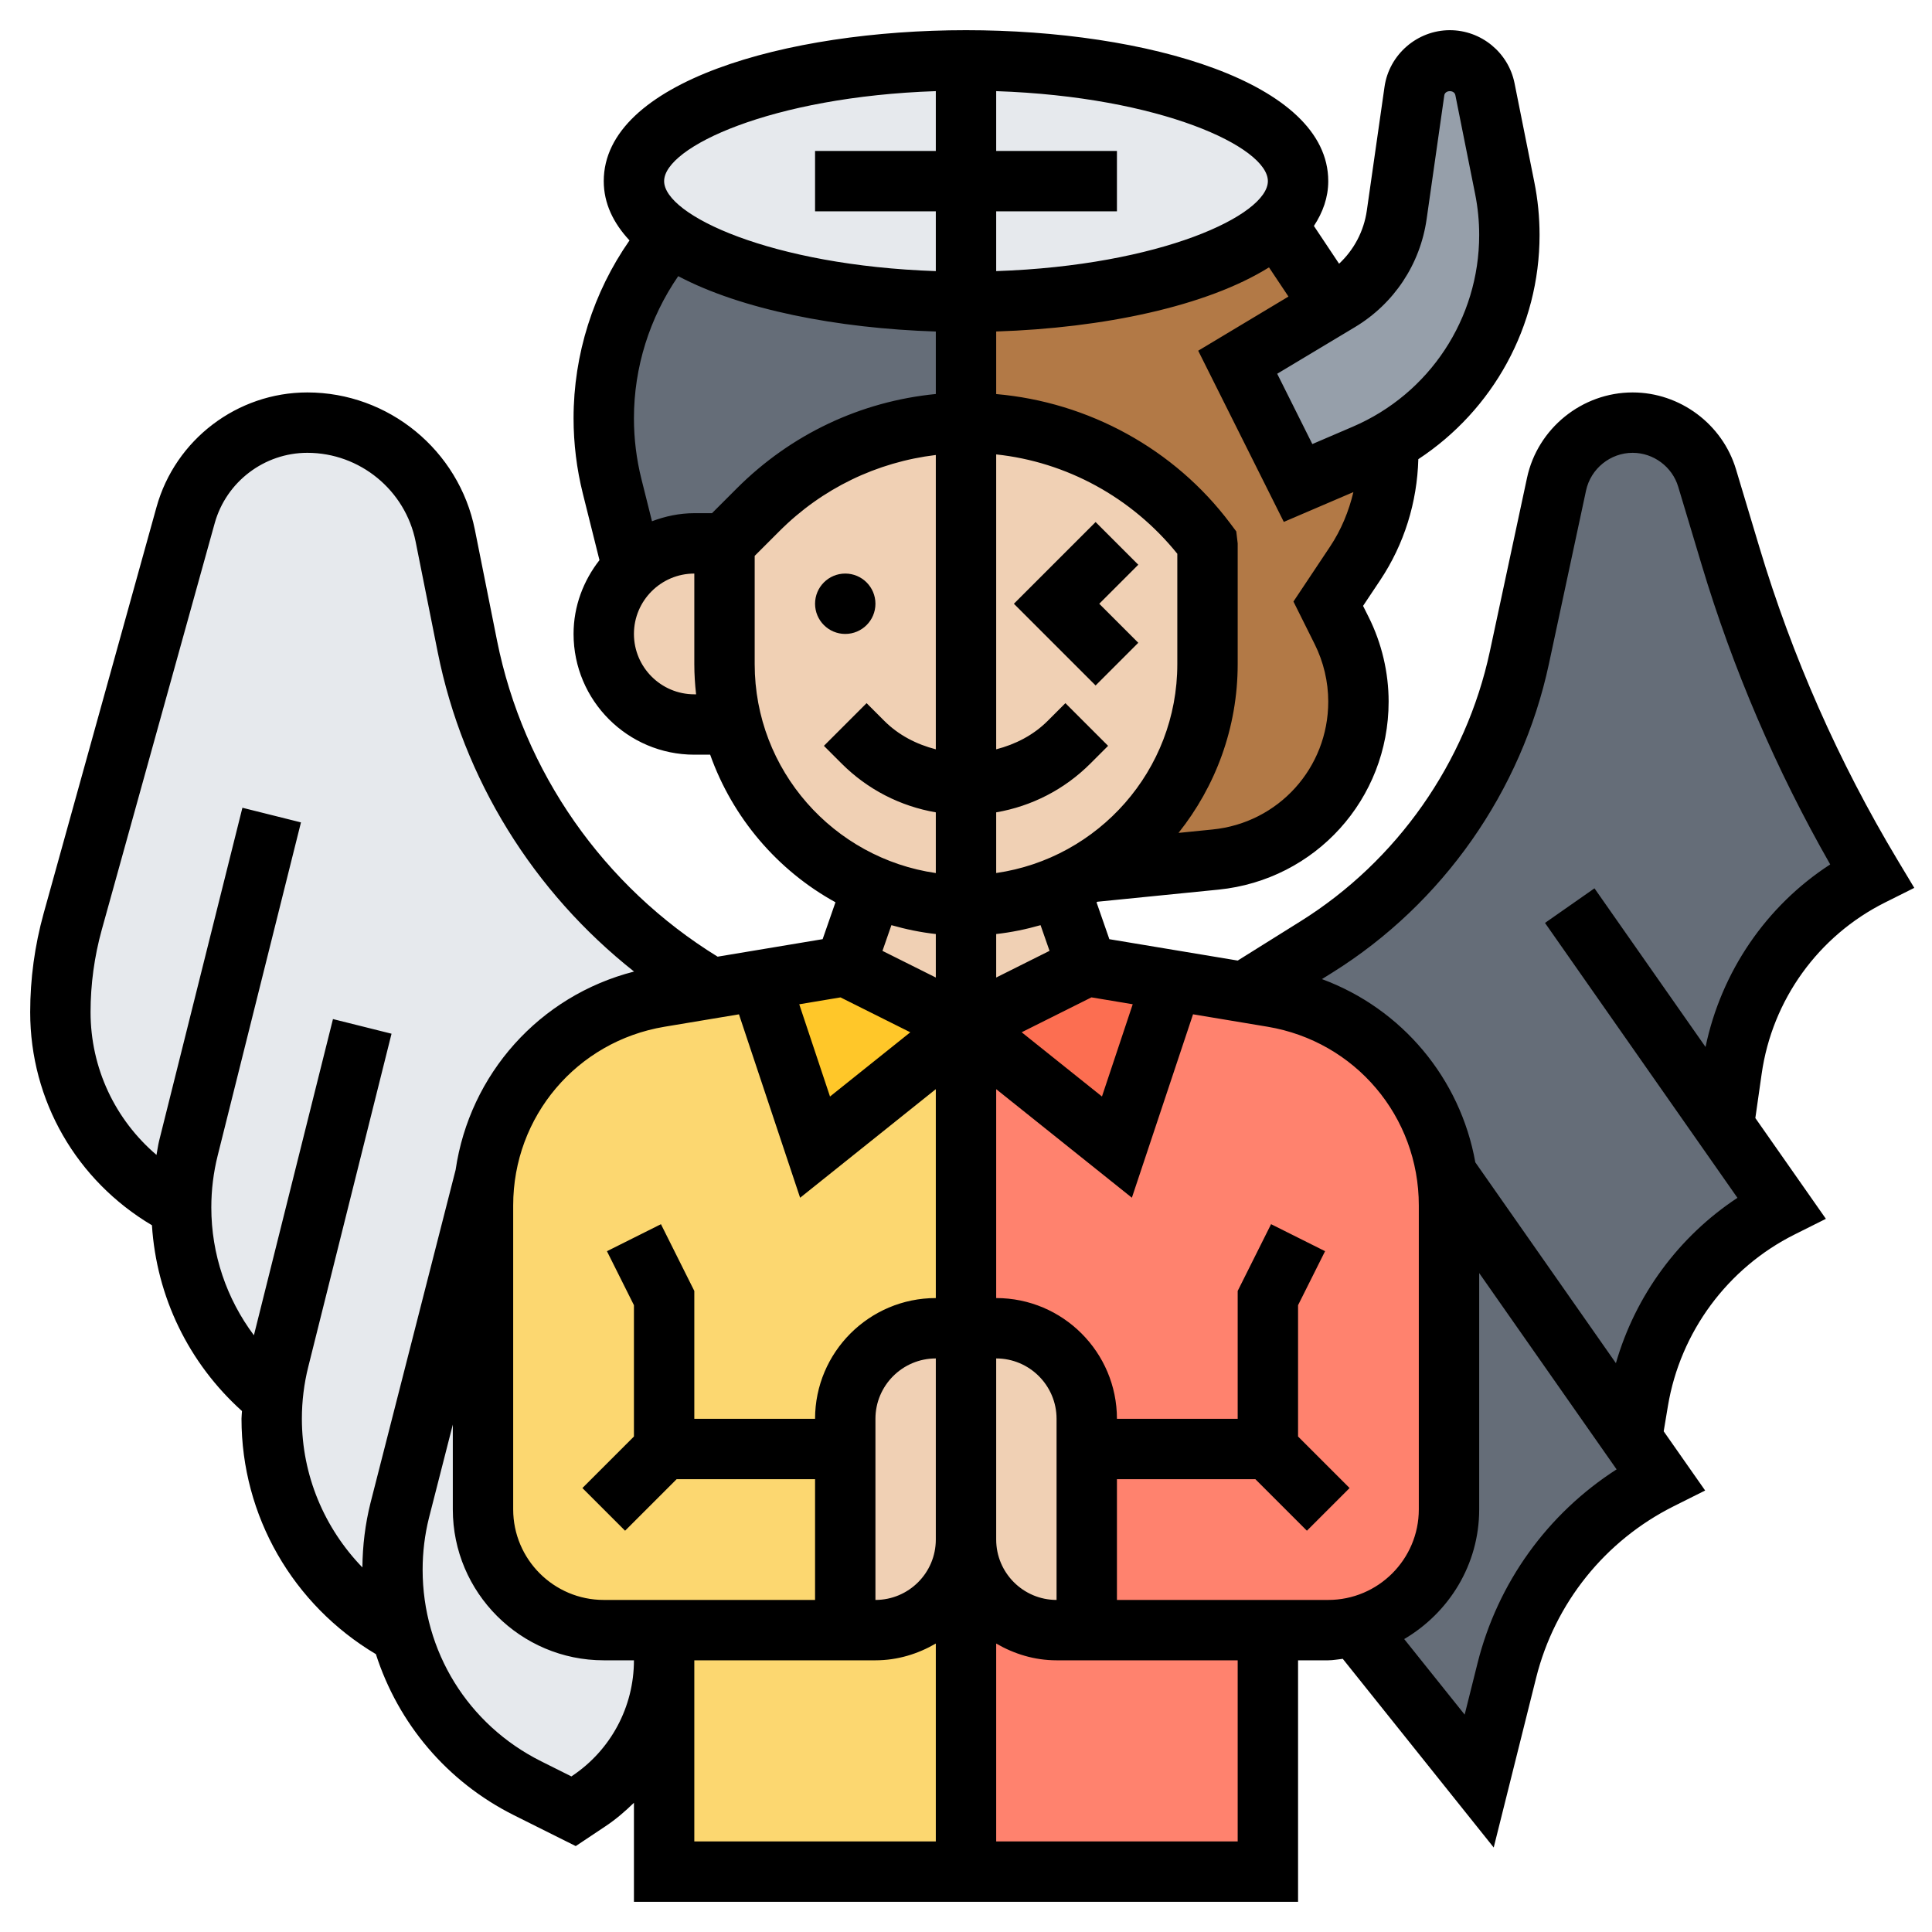 <svg id="_x33_0" enable-background="new 0 0 64 64" height="512" viewBox="0 0 64 64" width="512" xmlns="http://www.w3.org/2000/svg"><g><g><g><path d="m32 10v4c-1.27.01-2.52.27-3.69.75-1.18.49-2.27 1.21-3.19 2.13l-1.12 1.12h-1c-.8 0-1.52.31-2.05.81l-.67-2.7c-.19-.74-.28-1.49-.28-2.26 0-2.21.79-4.35 2.21-6.02l.01-.01c1.82 1.3 5.52 2.18 9.78 2.18z" fill="#656d78"/></g><g><path d="m46 15c0 1.3-.39 2.58-1.11 3.66l-.89 1.34.44.89c.37.73.56 1.53.56 2.35 0 1.35-.51 2.59-1.36 3.53-.85.93-2.04 1.57-3.38 1.7l-4.2.42c.59-.34 1.12-.76 1.6-1.23 1.44-1.45 2.34-3.45 2.34-5.66v-4l-.05-.06c-1.86-2.48-4.77-3.94-7.87-3.94-.03 0-.05 0-.08 0v-4c4.7 0 8.71-1.07 10.28-2.58l1.53 2.29.27.45-3.08 1.84 2 4 2.21-.95c.27-.12.53-.25.78-.39.01.11.01.23.01.34z" fill="#b27946"/></g><g><path d="m45.99 14.66c-.25.14-.51.27-.78.39l-2.21.95-2-4 3.08-1.84.29-.18c1.03-.62 1.73-1.67 1.9-2.86l.58-4.1c.09-.59.59-1.02 1.18-1.02.56 0 1.05.4 1.16.95l.66 3.28c.1.51.15 1.03.15 1.55 0 1.58-.47 3.09-1.31 4.36-.68 1.03-1.6 1.9-2.7 2.52z" fill="#969faa"/></g><g><path d="m32 6v4c-4.26 0-7.96-.88-9.78-2.18-.78-.54-1.22-1.16-1.22-1.82 0-2.21 4.92-4 11-4z" fill="#e6e9ed"/></g><g><path d="m32 2c6.08 0 11 1.79 11 4 0 .5-.25.98-.72 1.42-1.57 1.51-5.58 2.58-10.28 2.58v-4z" fill="#e6e9ed"/></g><g><path d="m35 54h1 6v8h-10v-11c0 1.66 1.34 3 3 3z" fill="#ff826e"/></g><g><path d="m36 48v-1c0-1.66-1.34-3-3-3-.55 0-1 .45-1 1v-11l5 4 1.84-5.52 2.37.39.94.16c3.03.5 5.33 2.9 5.77 5.86.05.34.08.69.08 1.04v10.07c0 1.89-1.31 3.47-3.08 3.89-.29.07-.6.11-.92.11h-2-6z" fill="#ff826e"/></g><g><path d="m38.84 32.47v.01l-1.84 5.52-5-4 4-2z" fill="#fc6e51"/></g><g><path d="m28 47v1 6h-6-2c-2.21 0-4-1.79-4-4v-10.07c0-.31.02-.63.07-.93.39-3.01 2.71-5.46 5.78-5.97l1.7-.29 1.61-.26 1.84 5.52 5-4v11c0-.55-.45-1-1-1-1.66 0-3 1.34-3 3z" fill="#fcd770"/></g><g><path d="m32 51v11h-10v-7-1h6 1c1.66 0 3-1.34 3-3z" fill="#fcd770"/></g><g><path d="m32 34-5 4-1.84-5.52v-.01l2.84-.47z" fill="#ffc729"/></g><g><path d="m16 50v-10.07c0-.31.02-.63.07-.93.39-3.01 2.71-5.46 5.78-5.97l1.7-.29c-4.18-2.45-7.12-6.57-8.07-11.33l-.73-3.67c-.44-2.17-2.35-3.74-4.57-3.74-.94 0-1.82.31-2.53.85s-1.25 1.31-1.5 2.21l-3.74 13.47c-.27.97-.41 1.98-.41 3 0 1.37.39 2.68 1.08 3.8.7 1.12 1.7 2.05 2.92 2.67 0 1.24.28 2.44.81 3.52.52 1.07 1.27 2.03 2.22 2.79h.01c-.03.23-.04.46-.04.69 0 1.5.41 2.93 1.16 4.17.74 1.23 1.81 2.27 3.13 2.97.2.75.51 1.46.92 2.11.77 1.26 1.89 2.31 3.27 2.99l1.52.76.5-.34c1.56-1.04 2.5-2.79 2.5-4.66v-1h-2c-2.21 0-4-1.79-4-4z" fill="#e6e9ed"/></g><g><path d="m58.89 31.64c.79-1.1 1.85-2.02 3.11-2.64-1.99-3.32-3.56-6.88-4.68-10.59l-.77-2.57c-.33-1.09-1.33-1.84-2.47-1.84-1.21 0-2.26.85-2.52 2.04l-1.23 5.75c-.85 3.97-3.27 7.42-6.72 9.58l-2.4 1.5.94.16c3.03.5 5.33 2.9 5.77 5.86.05.34.08.69.08 1.04v10.07c0 1.89-1.31 3.47-3.08 3.89l4.08 5.11.92-3.66c.34-1.38.98-2.65 1.84-3.73.87-1.08 1.97-1.97 3.24-2.61l-.94-1.35.2-1.24c.24-1.39.79-2.67 1.6-3.77.82-1.1 1.88-2.01 3.14-2.64l-1.9-2.71.27-1.86c.19-1.39.73-2.69 1.52-3.79z" fill="#656d78"/></g><g><path d="m36 48v6h-1c-1.66 0-3-1.34-3-3v-6c0-.55.45-1 1-1 1.66 0 3 1.34 3 3z" fill="#f0d0b4"/></g><g><path d="m32 45v6c0 1.66-1.34 3-3 3h-1v-6-1c0-1.66 1.34-3 3-3 .55 0 1 .45 1 1z" fill="#f0d0b4"/></g><g><path d="m32 30 3.09-.62.91 2.62-4 2z" fill="#f0d0b4"/></g><g><path d="m32 30v4l-4-2 .91-2.62c.95.4 2 .62 3.09.62z" fill="#f0d0b4"/></g><g><path d="m39.95 17.94c-1.86-2.48-4.77-3.94-7.87-3.94-.03 0-.05 0-.08 0-1.27.01-2.52.27-3.69.75-1.18.49-2.27 1.21-3.19 2.13l-1.12 1.12v4c0 .68.08 1.33.24 1.96.62 2.46 2.37 4.46 4.67 5.42.95.4 2 .62 3.09.62l3.09-.62c.33-.14.66-.3.97-.49.59-.34 1.12-.76 1.6-1.23 1.44-1.45 2.34-3.45 2.34-5.66v-4z" fill="#f0d0b4"/></g><g><path d="m23 24c-.83 0-1.58-.34-2.12-.88s-.88-1.29-.88-2.12c0-.86.36-1.64.95-2.19.53-.5 1.25-.81 2.05-.81h1v4c0 .68.08 1.33.24 1.96l-.17.04z" fill="#f0d0b4"/></g></g><g><path d="m36.293 17.293-2.707 2.707 2.707 2.707 1.414-1.414-1.293-1.293 1.293-1.293z"/><circle cx="28" cy="20" r="1"/><path d="m62.447 29.895.966-.483-.556-.926c-1.948-3.247-3.488-6.732-4.575-10.358l-.774-2.578c-.449-1.502-1.858-2.55-3.425-2.55-1.675 0-3.146 1.189-3.498 2.827l-1.232 5.753c-.79 3.684-3.075 6.942-6.27 8.938l-2.082 1.302-4.252-.708-.425-1.222c.011-.006.021-.013.032-.019l4.009-.401c3.212-.323 5.635-3 5.635-6.229 0-.966-.229-1.934-.661-2.799l-.186-.371.569-.853c.796-1.195 1.222-2.577 1.262-4.007 2.474-1.628 4.016-4.394 4.016-7.428 0-.587-.058-1.175-.173-1.748l-.656-3.279c-.204-1.017-1.105-1.756-2.143-1.756-1.081 0-2.011.807-2.164 1.876l-.586 4.098c-.098.685-.425 1.3-.919 1.762l-.834-1.251c.298-.454.475-.946.475-1.485 0-3.283-6.037-5-12-5s-12 1.717-12 5c0 .735.316 1.387.853 1.964-1.199 1.721-1.853 3.778-1.853 5.89 0 .842.104 1.683.308 2.5l.55 2.201c-.529.678-.858 1.52-.858 2.445 0 2.206 1.794 4 4 4h.525c.743 2.091 2.23 3.832 4.151 4.889l-.425 1.222-3.479.58c-3.775-2.325-6.436-6.117-7.308-10.475l-.733-3.668c-.529-2.635-2.862-4.548-5.55-4.548-2.32 0-4.375 1.562-4.996 3.797l-3.74 13.463c-.295 1.065-.445 2.165-.445 3.268 0 2.937 1.539 5.58 4.033 7.06.153 2.373 1.214 4.563 2.983 6.155-.003.084-.016.169-.016.254 0 3.223 1.703 6.162 4.452 7.799.735 2.286 2.344 4.22 4.576 5.337l2.044 1.021.987-.658c.344-.229.652-.495.941-.777v3.281h22v-8h1c.165 0 .32-.033.481-.049l5 6.25 1.405-5.62c.619-2.474 2.281-4.546 4.562-5.687l1.037-.519-1.373-1.961.14-.839c.408-2.448 1.977-4.572 4.196-5.681l1.037-.519-2.337-3.338.21-1.469c.349-2.447 1.878-4.568 4.089-5.673zm-24.924 3.372-1.019 3.056-2.66-2.128 2.312-1.156zm-2.523 14.733v1 4c-1.103 0-2-.897-2-2v-6c1.103 0 2 .897 2 2zm-6 1v-1-1c0-1.103.897-2 2-2v6c0 1.103-.897 2-2 2zm-2-2h-4v-4.236l-1.105-2.211-1.789.895.894 1.788v4.35l-1.707 1.707 1.414 1.414 1.707-1.707h4.586v4h-7c-1.654 0-3-1.346-3-3v-10.07c0-2.945 2.108-5.434 5.014-5.918l2.465-.411 2.026 6.076 4.495-3.597v6.92c-2.206 0-4 1.794-4 4zm12-25c0 3.519-2.613 6.432-6 6.92v-2.01c1.176-.203 2.26-.756 3.121-1.617l.586-.586-1.414-1.414-.586.586c-.477.477-1.074.78-1.707.943v-9.769c2.32.247 4.487 1.417 6 3.291zm-4.233 9.498-1.767.884v-1.441c.504-.056.994-.158 1.47-.294zm8.783-10.161c.294.588.45 1.247.45 1.904 0 2.197-1.648 4.019-3.834 4.237l-1.126.113c1.223-1.537 1.96-3.478 1.96-5.591v-4l-.047-.396-.2-.267c-1.851-2.469-4.701-4.018-7.753-4.283v-2.073c3.539-.114 6.972-.834 9.037-2.124l.645.967-2.99 1.794 2.836 5.671 2.305-.988c-.153.639-.404 1.252-.774 1.807l-1.212 1.819zm3.709-14.08.585-4.098c.025-.18.329-.188.366-.01l.656 3.279c.089.445.134.9.134 1.355 0 2.769-1.644 5.262-4.189 6.353l-1.338.574-1.164-2.329 2.574-1.544c1.296-.778 2.163-2.084 2.376-3.58zm-5.259-1.257c0 1.127-3.551 2.796-9 2.981v-1.981h4v-2h-4v-1.981c5.449.185 9 1.854 9 2.981zm-11-2.981v1.981h-4v2h4v1.981c-5.449-.185-9-1.854-9-2.981s3.551-2.796 9-2.981zm-8 19.981c-1.103 0-2-.897-2-2s.897-2 2-2v3c0 .338.022.671.059 1zm.586-6h-.586c-.495 0-.964.102-1.402.267l-.35-1.398c-.165-.659-.248-1.336-.248-2.015 0-1.686.518-3.327 1.467-4.706 2.095 1.108 5.269 1.729 8.533 1.834v2.07c-2.489.244-4.798 1.332-6.59 3.124zm1.414 5v-3.586l.824-.824c1.413-1.413 3.223-2.282 5.176-2.518v9.75c-.633-.163-1.231-.466-1.707-.943l-.586-.586-1.414 1.414.586.586c.861.861 1.945 1.414 3.121 1.617v2.011c-3.387-.489-6-3.402-6-6.921zm6 8.941v1.441l-1.767-.883.296-.852c.477.136.967.238 1.471.294zm-3.157 2.099 2.312 1.156-2.66 2.128-1.019-3.056zm-17.843 13.957c0-.58.071-1.159.212-1.721l2.758-11.033-1.94-.485-2.619 10.475c-.905-1.21-1.411-2.683-1.411-4.236 0-.58.071-1.159.212-1.721l2.758-11.033-1.94-.485-2.759 11.033c-.038.154-.056.311-.087.467-1.368-1.167-2.184-2.871-2.184-4.73 0-.922.125-1.842.372-2.732l3.74-13.463c.382-1.374 1.644-2.333 3.069-2.333 1.738 0 3.247 1.237 3.587 2.941l.733 3.668c.842 4.209 3.175 7.943 6.503 10.575-3.137.803-5.446 3.399-5.911 6.569l-2.821 11.038c-.174.696-.261 1.413-.267 2.132-1.262-1.303-2.005-3.052-2.005-4.926zm8.949 11.835-.021.014-1.006-.503c-2.419-1.21-3.922-3.641-3.922-6.346 0-.58.071-1.159.21-1.716l.79-3.09v2.809c0 2.757 2.243 5 5 5h1c0 1.543-.767 2.976-2.051 3.832zm4.051-3.832h6c.732 0 1.409-.212 2-.556v6.556h-8zm18 6h-8v-6.556c.591.344 1.268.556 2 .556h6zm-4-8v-4h4.586l1.707 1.707 1.414-1.414-1.707-1.707v-4.35l.895-1.789-1.789-.895-1.106 2.212v4.236h-4c0-2.206-1.794-4-4-4v-6.92l4.495 3.596 2.026-6.076 2.465.411c2.906.485 5.014 2.974 5.014 5.919v10.07c0 1.654-1.346 3-3 3zm11.945 2.096-.426 1.703-2.003-2.503c1.479-.87 2.484-2.461 2.484-4.296v-7.828l4.552 6.503c-2.287 1.468-3.94 3.755-4.607 6.421zm3.874-25.669-1.639 1.146 6.375 9.107c-1.948 1.283-3.38 3.234-4.026 5.476l-4.657-6.652c-.498-2.785-2.432-5.09-5.081-6.07l.351-.219c3.651-2.281 6.263-6.005 7.166-10.215l1.232-5.752c.156-.724.805-1.248 1.543-1.248.691 0 1.312.462 1.51 1.124l.774 2.578c1.038 3.459 2.469 6.796 4.261 9.933-2.125 1.378-3.608 3.557-4.13 6.047z"/></g></g></svg>